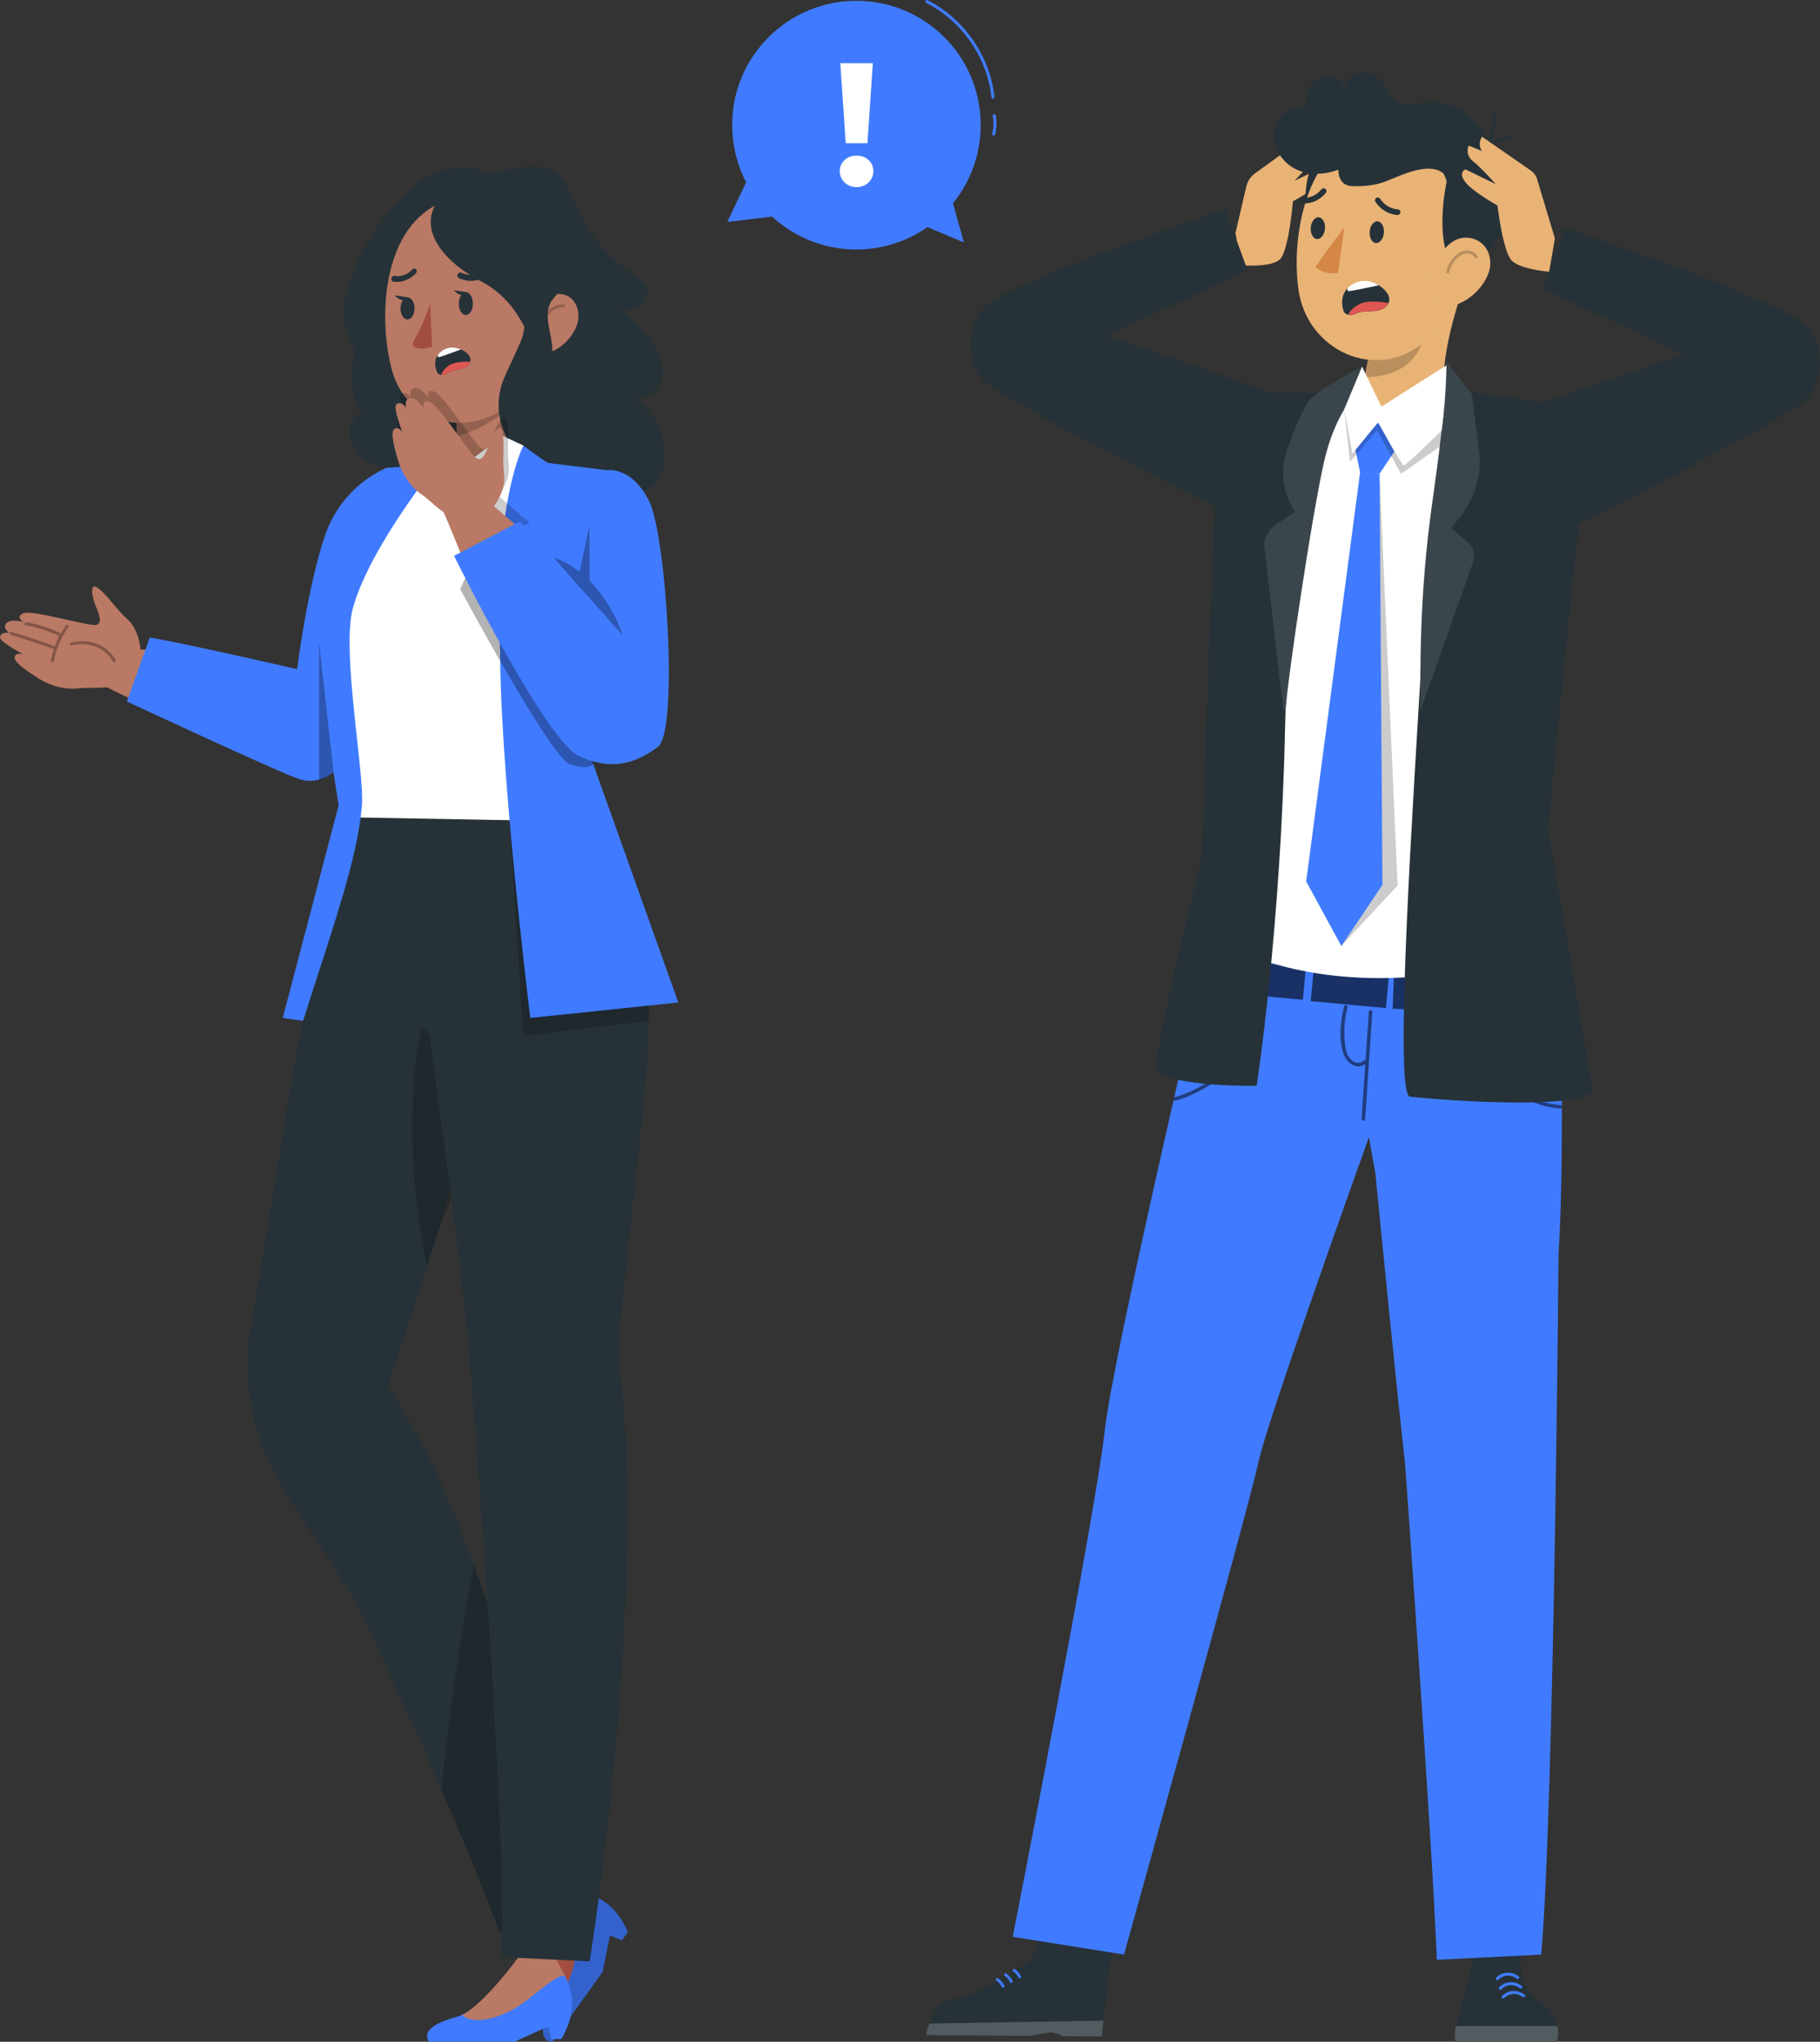 <?xml version="1.0" encoding="UTF-8"?> <svg xmlns="http://www.w3.org/2000/svg" viewBox="0 0 300.745 337.276" fill="none"><rect x="0" y="0" width="300.745" height="337.276" fill="#333333" stroke="none"/><path d="M123.29 30.111C119.494 22.767 120.357 13.544 126.188 7.005C133.739 -1.464 146.727 -2.208 155.197 5.343C163.42 12.675 164.337 25.119 157.473 33.59L159.284 40.054L153.266 37.518C145.639 42.843 135.096 42.475 127.851 36.014C127.764 35.938 127.692 35.852 127.608 35.774L120.177 36.667L123.29 30.111Z" fill="#407BFF"></path><path d="M153.138 0.25C159.113 3.237 163.382 9.397 164.08 16.041" stroke="#407BFF" stroke-width="0.5" stroke-miterlimit="10" stroke-linecap="round" stroke-linejoin="round"></path><path d="M164.29 19.102C164.471 20.104 164.443 21.145 164.207 22.135" stroke="#407BFF" stroke-width="0.5" stroke-miterlimit="10" stroke-linecap="round" stroke-linejoin="round"></path><path d="M143.526 30.144C144.056 29.633 144.321 29.011 144.321 28.279C144.321 27.547 144.061 26.934 143.541 26.443C143.02 25.951 142.355 25.706 141.545 25.706C140.735 25.706 140.071 25.951 139.55 26.443C139.029 26.934 138.769 27.547 138.769 28.279C138.769 29.012 139.034 29.634 139.564 30.144C140.094 30.655 140.755 30.91 141.545 30.91C142.335 30.91 142.996 30.655 143.526 30.144ZM144.234 10.434H138.855L139.752 23.65H143.338L144.234 10.434Z" fill="white"></path><path d="M59.302 67.286C59.423 67.494 59.553 67.704 59.696 67.907C55.306 71.318 59.784 75.805 61.139 76.502C62.168 77.048 63.274 77.444 64.419 77.681C69.828 78.84 74.464 75.981 76.952 74.572C80.529 72.538 80.364 65.331 82.402 61.595C85.066 56.706 89.554 44.63 85.502 35.571C83.56 31.309 81.759 29.642 81.759 29.642C79.539 27.476 76.163 27.129 73.198 28.086C70.232 29.042 67.766 31.163 65.599 33.508C61.684 37.665 58.849 42.653 57.321 48.079C55.929 53.213 57.571 54.906 58.688 58.16C58.688 58.16 58.676 58.224 58.668 58.262C57.764 61.256 57.787 64.698 59.302 67.286Z" fill="#263238"></path><path d="M69.699 78.173C69.699 78.173 77.248 77.315 85.117 77.302C89.651 77.294 88.354 72.339 93.786 76.129C95.748 72.516 94.767 68.022 92.601 64.52C92.148 63.774 91.602 63.088 90.977 62.478C90.516 62.025 90.012 61.618 89.472 61.262C89.179 61.069 88.875 60.893 88.561 60.734C87.748 60.288 86.879 59.95 85.978 59.73C84.47 59.356 82.901 59.306 81.373 59.582C79.18 60.027 77.134 61.015 75.422 62.457C74.599 63.133 73.848 63.892 73.18 64.722C72.842 65.129 72.521 65.563 72.219 66.024C71.833 66.609 71.483 67.218 71.173 67.847C71.155 67.908 71.143 67.97 71.136 68.033C70.374 70.056 70.091 72.231 70.314 74.383C70.429 75.737 69.505 77.056 69.699 78.173Z" fill="#263238"></path><path d="M74.004 87.314C75.604 88.965 77.066 88.414 79.202 87.54C91.915 82.968 88.152 76.83 88.152 76.83C85.741 74.001 85.635 70.616 86.514 65.456C86.531 65.305 86.538 65.154 86.533 65.002C86.524 64.314 86.304 63.645 85.899 63.087C84.837 61.533 82.717 61.135 81.162 62.197L81.158 62.2L75.467 63.826C75.452 63.904 75.436 63.983 75.419 64.071C75.403 66.893 75.484 69.084 75.464 70.807C75.423 71.012 75.461 71.233 75.451 71.434C75.41 71.639 75.426 71.866 75.426 72.069C75.289 74.43 71.295 77.896 69.667 78.72C68.68 79.286 68.572 81.747 74.004 87.314Z" fill="#B97964"></path><path opacity="0.2" d="M75.476 63.81C75.473 63.897 75.456 63.983 75.426 64.065C75.41 66.887 75.49 69.078 75.471 70.801C75.482 71.01 75.478 71.22 75.458 71.428C75.446 71.648 75.419 71.866 75.377 72.083C79.702 70.907 83.562 68.433 86.438 64.996C86.433 64.318 86.23 63.655 85.854 63.09C84.806 61.527 82.693 61.104 81.125 62.145L75.476 63.81Z" fill="black"></path><path d="M90.818 45.853C90.599 55.586 90.723 59.696 86.099 64.981C79.136 72.918 67.476 70.8 64.792 61.249C62.447 52.65 63.15 38.207 72.325 33.741C81.501 29.275 91.028 36.109 90.818 45.853Z" fill="#B97964"></path><path d="M79.918 46.699C82.39 48.093 84.441 50.129 85.853 52.591L86.1 52.986C86.416 53.538 86.719 54.106 87.008 54.693C87.487 55.705 87.896 56.747 88.234 57.813C88.408 58.367 88.576 58.898 88.695 59.522C88.814 60.146 89.006 60.966 89.114 61.699C89.147 61.94 89.181 62.18 89.204 62.418C89.664 66.591 89.013 70.812 87.317 74.652C87.316 74.682 87.309 74.712 87.299 74.74L87.491 74.647C87.456 79.631 90.173 77.049 90.173 77.049C90.173 77.049 97.169 79.712 99.721 80.771C109.102 84.679 112.127 75.803 108.087 69.07C107.722 68.458 105.416 66.066 105.214 65.853C107.631 65.833 109.572 63.857 109.552 61.441C109.547 60.903 109.444 60.37 109.246 59.87C108.353 56.815 106.164 54.294 103.908 52.156C103.498 51.769 103.042 51.404 102.656 51.052C102.965 51.18 103.297 51.247 103.633 51.248C104.975 51.285 106.217 50.537 106.81 49.332C108.694 44.689 100.047 46.771 94.163 31.621C91.919 25.817 86.275 27.513 81.014 28.616L80.748 28.675C75.231 29.889 72.215 32.264 71.426 35.042C70.247 38.8 73.33 43.359 79.918 46.699Z" fill="#263238"></path><path d="M87.279 46.099C85.314 47.088 85.628 56.236 90.319 55.853C95.01 55.47 93.731 42.856 87.279 46.099Z" fill="#263238"></path><path d="M95.133 54.186C94.148 56.287 92.379 57.703 90.697 58.28C88.166 59.146 86.479 55.103 87.143 52.438C87.741 50.039 90.151 48.28 92.71 48.576C95.231 48.867 96.259 51.784 95.133 54.186Z" fill="#B97964"></path><path opacity="0.2" d="M89.616 54.128C89.599 53.198 89.965 52.266 90.61 51.596C91.256 50.925 92.173 50.524 93.102 50.504" stroke="black" stroke-width="0.5" stroke-miterlimit="10" stroke-linecap="round" stroke-linejoin="round"></path><path d="M86.365 32.332C87.394 35.525 90.248 35.375 92.039 38.213C93.83 41.05 94.872 44.938 92.88 47.629C92.226 48.339 91.613 49.085 91.041 49.863C89.721 52.19 91.219 55.071 91.274 57.745C91.315 60.233 91.46 63.168 89.456 64.495C87.785 65.609 86.764 67.469 86.722 69.477C86.703 70.104 88.661 74.378 88.763 74.997C88.895 75.896 86.358 73.085 85.459 73.218C84.798 73.316 84.145 73.004 83.805 72.431C83.751 72.336 83.702 72.238 83.66 72.137C82.104 69.113 81.979 65.552 83.315 62.424C84.085 60.658 84.938 58.938 85.708 57.17C86.579 55.433 86.91 53.475 86.659 51.548C85.819 47.213 75.517 37.44 83.729 29.508C83.839 29.4 83.986 29.338 84.139 29.336C84.849 29.382 85.486 29.789 85.825 30.415C86.075 31.032 86.257 31.675 86.365 32.332Z" fill="#263238"></path><path d="M78.139 50.038C78.179 51.076 77.69 51.971 77.049 52.039C76.407 52.107 75.856 51.32 75.816 50.283C75.777 49.245 76.265 48.35 76.906 48.282C77.548 48.214 78.099 49.001 78.139 50.038Z" fill="#263238"></path><path d="M68.499 50.824C68.535 51.829 68.046 52.699 67.407 52.767C66.767 52.835 66.22 52.074 66.184 51.068C66.148 50.063 66.637 49.193 67.276 49.126C67.915 49.057 68.462 49.818 68.499 50.824Z" fill="#263238"></path><path d="M75.876 45.042C75.991 44.991 76.122 44.987 76.241 45.043C78.105 45.919 79.576 44.936 79.593 44.924C79.811 44.778 80.097 44.836 80.231 45.064C80.364 45.292 80.292 45.597 80.072 45.748C79.996 45.801 78.149 47.036 75.837 45.949C75.607 45.84 75.51 45.549 75.621 45.299C75.677 45.179 75.768 45.089 75.876 45.042Z" fill="#263238"></path><path d="M68.501 44.352C68.605 44.357 68.704 44.406 68.774 44.497C68.92 44.687 68.892 44.988 68.711 45.17C66.899 46.991 65.039 46.522 64.96 46.501C64.738 46.442 64.616 46.187 64.689 45.931C64.761 45.676 64.998 45.517 65.219 45.575C65.292 45.594 66.739 45.935 68.181 44.486C68.275 44.39 68.391 44.347 68.501 44.352Z" fill="#263238"></path><path d="M71.084 50.129C71.084 50.129 69.865 53.915 68.334 56.34C68.066 56.763 68.302 57.329 68.785 57.462C70.029 57.804 71.407 57.283 71.407 57.283L71.084 50.129Z" fill="#A24E3F"></path><path d="M77.282 48.294L74.995 47.953C74.995 47.953 76.362 49.523 77.282 48.294Z" fill="#263238"></path><path d="M67.516 49.13L65.229 48.789C65.229 48.789 66.597 50.358 67.516 49.13Z" fill="#263238"></path><path d="M72.256 61.525C71.858 60.697 71.745 59.705 72.196 58.904C72.647 58.103 73.514 57.569 74.427 57.46C75.34 57.351 76.282 57.65 77.009 58.213C77.371 58.494 77.701 58.872 77.745 59.328C77.798 59.852 77.451 60.351 77.005 60.632C76.56 60.912 76.029 61.018 75.511 61.111C74.992 61.205 74.461 61.297 74.004 61.557C73.784 61.682 73.579 61.846 73.332 61.897C73.333 61.899 72.523 62.08 72.256 61.525Z" fill="#263238"></path><path d="M76.172 57.723C75.962 57.804 72.666 59.036 72.494 59C72.345 58.97 72.336 58.75 72.337 58.675C72.412 58.566 72.485 58.454 72.576 58.356C72.599 58.331 72.627 58.304 72.654 58.278C73.127 57.81 73.762 57.501 74.425 57.422C75.024 57.351 75.619 57.485 76.172 57.723Z" fill="white"></path><path d="M74.165 60.387C75.352 59.592 77.67 59.751 77.696 59.753C77.591 60.111 77.325 60.43 77.003 60.633C76.558 60.914 76.027 61.019 75.509 61.112C74.99 61.206 74.459 61.298 74.001 61.558C73.782 61.683 73.577 61.847 73.33 61.899C73.33 61.899 73.135 61.941 72.905 61.92C73.023 61.58 73.335 60.943 74.165 60.387Z" fill="#DE5753"></path><path d="M16.694 113.114C16.909 113.078 25.756 117.549 25.756 117.549L30 107.247L22.856 107.3C22.856 107.3 16.335 112.971 16.514 113.042" fill="#B97964"></path><path d="M23.227 107.423C23.227 107.423 23.091 104.12 21.059 102.291C19.027 100.463 17.891 98.462 16.287 97.208C14.682 95.953 15.214 98.65 15.788 100.028C16.36 101.405 16.997 102.972 15.892 103.235C14.787 103.499 5.421 100.737 3.932 101.276C2.442 101.815 3.817 102.736 3.817 102.736C3.817 102.736 1.712 102.133 1.036 102.969C0.359 103.806 1.567 104.582 1.567 104.582C1.567 104.582 0.14 104.226 0.005 105.261C-0.13 106.296 7.051 109.709 7.293 110.038C7.293 110.038 3.678 107.273 2.658 108.151C1.637 109.028 4.153 110.617 6.132 111.925C8.112 113.234 10.623 113.986 13.03 113.699C15.436 113.413 19.624 114.195 21.103 111.817C22.581 109.439 23.227 107.423 23.227 107.423Z" fill="#B97964"></path><g opacity="0.3"><path d="M1.808 104.889C4.208 105.594 6.582 106.378 8.909 107.242C8.699 107.861 8.544 108.487 8.423 109.131C8.374 109.452 8.873 109.411 8.935 109.099C9.285 107.156 10.089 105.283 11.3 103.561C11.496 103.282 11.085 103.076 10.889 103.355C10.586 103.785 10.316 104.213 10.07 104.66C10.055 104.617 10.019 104.587 9.975 104.569C8.21 103.755 6.344 103.158 4.377 102.778C4.077 102.727 3.898 103.202 4.209 103.263C6.134 103.636 7.965 104.215 9.684 105.01C9.752 105.037 9.432 105.74 9.495 105.713C9.183 106.287 9.301 106.17 9.077 106.768C6.751 105.903 4.387 105.118 1.977 104.415C1.685 104.331 1.517 104.805 1.808 104.889Z" fill="black"></path></g><g opacity="0.3"><path d="M11.875 106.599C14.772 105.939 17.377 106.998 18.655 109.296C18.797 109.558 19.256 109.29 19.114 109.027C17.732 106.53 14.916 105.434 11.793 106.135C11.471 106.218 11.563 106.669 11.875 106.599Z" fill="black"></path></g><path d="M63.3 77.541C58.729 79.781 55.263 83.766 53.651 88.593C50.757 97.252 49.096 110.539 49.096 110.539C49.096 110.539 29.295 105.988 24.744 105.322L20.967 115.877C20.967 115.877 47.11 128.086 49.673 128.769C57.251 130.79 61.154 117.68 61.154 117.68L63.813 77.29L63.3 77.541Z" fill="#407BFF"></path><path d="M103.743 319.159L102.756 320.534L100.799 319.689L99.579 325.724L91.323 337.256C91.323 337.256 88.181 337.759 90.656 331.207C90.769 330.909 90.859 330.579 90.918 330.214C91.653 326.294 90.035 318.779 90.035 318.779L94.566 312.452C94.566 312.452 95.038 312.459 95.842 312.592C97.718 312.904 101.472 313.819 103.743 319.159Z" fill="#407BFF"></path><path opacity="0.2" d="M103.743 319.159L102.756 320.534L100.799 319.689L99.579 325.724L91.323 337.256C91.323 337.256 88.181 337.759 90.656 331.207C90.769 330.909 90.859 330.579 90.918 330.214C91.653 326.294 90.035 318.779 90.035 318.779L94.566 312.452C94.566 312.452 95.038 312.459 95.842 312.592C97.718 312.904 101.472 313.819 103.743 319.159Z" fill="black"></path><path d="M95.849 312.594C95.858 312.602 95.868 312.609 95.868 312.609C94.346 312.772 95.681 319.527 95.069 323.317C94.518 326.697 93.06 329.887 90.925 330.217C91.66 326.299 89.009 317.364 89.009 317.364L92.652 312.277C92.652 312.277 95.046 312.464 95.849 312.594Z" fill="#A24E3F"></path><path d="M92.759 336.829L91.076 336.826L90.609 334.732L85.041 337.266H70.933C70.933 337.266 68.689 334.994 75.409 333.182C75.714 333.099 76.032 332.982 76.361 332.814C79.943 331.122 85.042 325.402 85.042 325.402H92.783C92.783 325.402 93.053 325.792 93.417 326.527C94.263 328.242 95.724 331.847 92.759 336.829Z" fill="#407BFF"></path><path d="M93.43 326.527C93.43 326.537 93.43 326.549 93.43 326.549C92.408 325.402 87.757 330.447 84.351 332.164C81.308 333.692 77.89 334.367 76.375 332.814C79.957 331.122 85.646 323.342 85.646 323.342L91.865 323.532C91.865 323.532 93.066 325.792 93.43 326.527Z" fill="#B97964"></path><path d="M78.28 258.348C74.44 247.765 69.739 237.355 64.089 228.93C87.178 162.698 86.455 133.066 86.455 133.066L58.652 133.044L55.69 144.12C55.69 144.12 48.743 171.694 46.717 187.524L40.915 222.715V222.814C40.521 230.122 42.134 237.381 45.592 243.808C49.37 250.831 56.053 259.168 59.721 266.735C64.545 276.725 69.1 286.737 72.988 295.695C77.086 305.137 80.422 313.389 82.501 319.122C84.471 319.344 90.414 315.772 92.126 312.532C92.126 312.532 87.917 284.912 78.28 258.348Z" fill="#263238"></path><path opacity="0.2" d="M70.527 209.231C73.914 197.973 77.706 191.558 79.43 183.197C79.445 181.245 72.959 172.891 69.657 169.525C69.657 169.525 65.684 185.491 70.527 209.231Z" fill="black"></path><path opacity="0.2" d="M72.988 295.697C77.087 305.14 80.422 313.389 82.501 319.122C84.471 319.347 90.414 315.772 92.126 312.534C92.126 312.534 87.917 284.915 78.28 258.35C76.323 269.318 74.133 283.177 72.988 295.697Z" fill="black"></path><path d="M65.678 133.672C65.678 133.672 76.26 206.833 77.491 223.304C77.491 223.304 84.028 303.205 82.856 323.287L97.436 323.997C97.436 323.997 107.243 263.478 102.285 224.644C101.854 219.582 106.371 186.562 107.085 173.408C108.803 141.762 95.961 133.067 95.961 133.067L65.678 133.672Z" fill="#263238"></path><path d="M70.409 79.091L74.768 73.103L76.844 76.666L83.132 72.028L86.516 73.62L83.461 82.587C83.461 82.587 75.822 85.713 75.417 85.713C75.011 85.713 70.409 79.091 70.409 79.091Z" fill="white"></path><path opacity="0.2" d="M84.151 134.763L86.469 171.103L107.251 168.626V164.891L84.151 134.763Z" fill="black"></path><path d="M94.189 135.672C95.001 126.453 98.275 109.56 103.911 91.816C105.745 86.047 99.389 78.86 99.389 78.86C99.389 78.86 94.964 79.334 94.189 79.247C93.339 79.147 92.466 79.06 91.591 78.986C85.007 78.44 79.616 78.043 73.745 78.377C72.268 78.465 70.755 78.588 69.265 78.712C68.786 78.762 65.67 78.809 65.201 78.858C65.201 78.858 56.76 88.735 56.304 95.709C56.059 99.604 54.176 101.282 54.385 110.6C54.422 116.927 59.015 126.146 59.433 135.043L94.189 135.672Z" fill="white"></path><path d="M87.63 168.155L112.087 165.6L96.591 122.181C96.591 122.181 97.874 121.747 100.09 113.434C101.161 109.39 102.281 105.096 103.229 101.274C104.607 95.765 105.64 91.199 105.715 89.71C105.961 85.057 100.318 77.678 100.318 77.678L86.004 75.915C86.004 75.915 83.266 85.801 82.688 104.698C82.109 123.584 87.63 168.155 87.63 168.155Z" fill="#407BFF"></path><path d="M73.657 74.817C73.657 74.817 61.354 89.663 58.332 100.375C56.345 107.419 60.263 127.714 59.806 133.085C59.053 141.933 55.144 152.764 50.077 168.627L46.725 168.152L55.956 133.04C55.956 133.04 51.685 106.583 52.821 99.962C53.956 93.341 63.824 77.29 63.824 77.29L68.327 76.979L73.657 74.817Z" fill="#407BFF"></path><path d="M86.377 73.833C86.377 73.833 80.843 84.756 82.936 112.242L92.131 92.483L88.803 87.084L93.22 78.259C93.22 78.259 88.495 75.221 86.51 73.614L86.377 73.833Z" fill="#407BFF"></path><path opacity="0.3" d="M55.126 127.569L52.719 106.063V128.983C52.719 128.983 54.265 128.19 55.126 127.569Z" fill="black"></path><path opacity="0.2" d="M66.349 69.061C66.68 69.064 66.983 69.337 67.253 69.743C66.522 67.689 65.844 65.502 66.255 65.139C67.038 64.449 67.878 65.656 67.878 65.656C67.878 65.656 67.479 64.276 68.54 64.092C69.6 63.907 70.788 65.747 70.788 65.747C70.788 65.747 70.358 64.149 71.834 64.723C73.311 65.298 78.545 73.542 79.549 74.07C80.553 74.599 81.107 73 81.582 71.586C82.057 70.171 83.432 67.791 83.814 69.792C84.196 71.792 83.735 74.046 84.061 76.759C84.351 79.17 82.751 81.469 82.389 81.952L87.532 86.381L77.555 91.344C77.555 91.344 75.11 85.298 74.086 82.954C72.776 82.035 71.553 80.78 70.505 80.064C68.505 78.696 67.109 76.477 66.48 74.189C65.852 71.901 65.003 69.051 66.349 69.061ZM68.556 73.34C68.583 73.463 68.598 73.532 68.598 73.532C68.601 73.504 68.583 73.434 68.556 73.34Z" fill="black"></path><path opacity="0.3" d="M98.04 126.227C98.04 126.227 97.293 127.372 94.124 126.227C90.954 125.083 76.038 97.302 76.038 97.302L77.25 94.692L98.04 125.27V126.227Z" fill="black"></path><path d="M72.879 83.701C73.063 83.815 76.782 93.005 76.782 93.005L86.758 88.042L81.345 83.381C81.345 83.381 72.704 83.358 72.792 83.53" fill="#B97964"></path><path d="M81.549 83.721C81.549 83.721 83.621 81.145 83.294 78.431C82.968 75.718 83.429 73.464 83.047 71.463C82.665 69.463 81.29 71.843 80.815 73.258C80.34 74.672 79.786 76.271 78.782 75.742C77.777 75.213 72.543 66.97 71.066 66.395C69.59 65.821 70.019 67.419 70.019 67.419C70.019 67.419 68.833 65.579 67.771 65.764C66.711 65.947 67.11 67.328 67.11 67.328C67.11 67.328 66.269 66.121 65.486 66.811C64.704 67.501 67.864 74.797 67.829 75.204C67.829 75.204 66.928 70.743 65.581 70.732C64.235 70.72 65.084 73.572 65.713 75.86C66.342 78.148 67.738 80.367 69.738 81.735C71.738 83.103 74.377 86.449 77.056 85.631C79.736 84.814 81.549 83.721 81.549 83.721Z" fill="#B97964"></path><path d="M100.331 77.683C100.331 77.683 104.346 76.946 107.254 82.759C110.162 88.571 112.123 120.795 108.744 123.343C105.366 125.891 101.329 127.514 95.704 124.905C90.079 122.295 75.031 91.822 75.031 91.822L85.854 86.148L97.378 98.163L100.331 77.683Z" fill="#407BFF"></path><path opacity="0.3" d="M95.417 96.583C93.224 94.114 91.438 92.068 91.582 92.119C93.171 92.679 94.564 93.495 95.781 94.447C96.35 91.606 97.38 86.95 97.38 86.95C97.38 86.95 97.436 92.638 97.432 95.918C101.34 99.86 102.876 104.905 102.876 104.905C102.876 104.905 98.694 100.272 95.417 96.583Z" fill="black"></path><path d="M204.156 38.503L205.954 30.773C206.153 29.92 206.653 29.167 207.363 28.653L216.205 22.262C216.205 22.262 217.027 23.368 216.205 24.553L218.395 23.684C218.395 23.684 219.124 25.106 217.665 26.212C216.205 27.317 213.924 29.845 213.924 29.845L218.942 27.476C218.942 27.476 220.219 27.95 218.942 29.53C217.665 31.109 213.65 33.242 213.65 33.242C213.65 33.242 212.969 41.409 211.51 42.83C210.05 44.252 205.11 43.822 205.11 43.822L204.156 38.503Z" fill="#E9B376"></path><path d="M238.523 66.227C238.523 66.227 237.637 59.872 241.357 48.857C241.357 48.845 240.781 48.559 240.781 48.546C241.295 47.005 241.832 45.584 242.334 44.353C242.346 44.318 242.346 44.305 242.346 44.305L226.674 53.072C226.877 56.655 225.297 63.494 224.407 66.372C224.407 66.372 221.09 72.701 228.092 73.237C233.21 73.629 238.523 66.227 238.523 66.227Z" fill="#E9B376"></path><path opacity="0.2" d="M226.195 58.075L235.064 56.477C234.148 59.174 231.591 62.306 225.467 62.304C225.467 62.304 226.209 59.275 226.195 58.075Z" fill="black"></path><path d="M217.276 26.246C215.326 29.699 214.351 37.435 220.045 36.061C225.738 34.687 220.627 20.311 217.276 26.246Z" fill="#263238"></path><path d="M242.791 36.897C241.341 46.527 240.717 51.988 235.382 56.479C227.356 63.236 216.047 57.878 214.587 47.98C213.273 39.07 215.865 24.818 225.694 21.895C235.38 19.015 244.242 27.267 242.791 36.897Z" fill="#E9B376"></path><path d="M245.814 24.261C244.956 18.808 238.313 15.256 234.337 17.652C233.743 18.01 237.835 19.833 237.37 19.615L236.971 27.506C237.556 27.43 238.625 28.201 239.052 30.037C239.052 30.037 236.724 40.164 240.551 44.832C251.448 40.926 252.8 27.141 245.814 24.261Z" fill="#263238"></path><path d="M245.896 45.306C244.902 47.73 242.877 49.459 240.872 50.242C237.856 51.422 235.995 48.79 236.539 45.763C237.028 43.039 239.186 39.143 242.356 39.257C245.478 39.37 247.033 42.534 245.896 45.306Z" fill="#E9B376"></path><path d="M228.678 38.471C228.591 39.462 227.994 40.214 227.346 40.151C226.698 40.087 226.243 39.232 226.332 38.241C226.419 37.251 227.015 36.499 227.664 36.563C228.312 36.626 228.766 37.481 228.678 38.471Z" fill="#263238"></path><path d="M218.944 37.803C218.857 38.794 218.26 39.546 217.612 39.483C216.964 39.419 216.509 38.564 216.597 37.573C216.684 36.583 217.281 35.831 217.929 35.895C218.578 35.958 219.031 36.812 218.944 37.803Z" fill="#263238"></path><path d="M222.158 37.536C222.158 37.536 218.587 42.182 217.403 44.098C218.673 45.466 221.099 45.101 221.099 45.101L222.158 37.536Z" fill="#D58745"></path><path d="M227.634 32.618C227.796 32.608 227.96 32.682 228.057 32.828C229.212 34.564 230.927 34.58 230.945 34.58C231.202 34.579 231.413 34.787 231.416 35.045C231.419 35.301 231.212 35.51 230.956 35.511C230.865 35.512 228.716 35.492 227.284 33.338C227.141 33.123 227.198 32.835 227.412 32.694C227.481 32.647 227.557 32.623 227.634 32.618Z" fill="#263238"></path><path d="M218.772 31.105C218.86 31.114 218.946 31.149 219.019 31.21C219.218 31.375 219.247 31.67 219.083 31.867C217.449 33.848 215.323 33.6 215.226 33.602C214.971 33.571 214.787 33.339 214.815 33.084C214.843 32.829 215.071 32.648 215.324 32.676C215.412 32.689 217.053 32.858 218.364 31.269C218.467 31.144 218.622 31.088 218.772 31.105Z" fill="#263238"></path><path d="M210.582 21.487C211.051 19.008 213.73 17.054 216.167 17.708C215.381 16.093 216.087 13.915 217.671 13.068C219.256 12.22 221.458 12.842 222.367 14.392C222.457 12.887 224.067 11.777 225.571 11.895C227.074 12.013 228.368 13.096 229.131 14.397C229.598 15.195 229.936 16.122 230.685 16.665C231.858 17.515 233.469 17.077 234.914 16.967C237.341 16.784 239.831 17.706 241.552 19.429C243.272 21.151 244.193 23.642 244.007 26.07C245.349 26.435 246.013 27.516 246.885 28.6L239.461 29.788C237.38 25.901 231.763 28.908 228.951 29.976C226.93 30.744 224.936 30.801 223.401 30.744C221.866 30.687 221.169 29.561 221.149 28.026C218.795 28.936 216.033 28.996 213.82 27.786C211.607 26.572 210.114 23.965 210.582 21.487Z" fill="#263238"></path><path d="M245.373 24.47C246.886 23.435 248.632 22.81 249.986 22.785" stroke="#263238" stroke-width="0.5" stroke-miterlimit="10" stroke-linecap="round" stroke-linejoin="round"></path><path d="M245.553 24.365C246.612 22.79 247.063 20.816 246.792 18.938" stroke="#263238" stroke-width="0.5" stroke-miterlimit="10" stroke-linecap="round" stroke-linejoin="round"></path><path d="M221.998 51.337C221.637 50.18 221.681 48.865 222.424 47.908C223.167 46.95 224.4 46.42 225.611 46.455C226.822 46.489 227.994 47.06 228.832 47.934C229.25 48.37 229.607 48.927 229.578 49.529C229.545 50.223 228.997 50.807 228.362 51.088C227.728 51.368 227.015 51.403 226.321 51.426C225.627 51.448 224.917 51.465 224.27 51.717C223.961 51.837 223.662 52.012 223.33 52.032C223.33 52.032 222.24 52.111 221.998 51.337Z" fill="#263238"></path><path d="M227.838 47.13C227.548 47.194 223.013 48.167 222.796 48.087C222.608 48.019 222.638 47.73 222.654 47.633C222.774 47.504 222.89 47.373 223.026 47.263C223.061 47.235 223.104 47.205 223.143 47.175C223.85 46.657 224.737 46.375 225.618 46.4C226.411 46.424 227.161 46.713 227.838 47.13Z" fill="white"></path><path d="M224.706 50.216C226.406 49.409 229.399 50.062 229.432 50.069C229.225 50.516 228.818 50.882 228.36 51.084C227.725 51.365 227.012 51.399 226.318 51.422C225.625 51.444 224.915 51.461 224.268 51.713C223.958 51.834 223.659 52.008 223.328 52.028C223.328 52.028 223.065 52.047 222.769 51.975C222.987 51.552 223.517 50.78 224.706 50.216Z" fill="#DE5753"></path><path opacity="0.2" d="M243.932 42.436C243.592 41.824 242.815 41.54 242.124 41.648C241.432 41.754 240.826 42.188 240.364 42.714C239.809 43.344 239.422 44.122 239.254 44.945" stroke="black" stroke-width="0.5" stroke-miterlimit="10" stroke-linecap="round" stroke-linejoin="round"></path><path d="M256.94 39.382L253.993 29.579C253.82 29.011 253.458 28.515 252.963 28.172L244.889 22.578C244.889 22.578 244.068 23.723 244.889 24.948L242.7 24.05C242.7 24.05 241.97 25.521 243.43 26.665C244.89 27.809 247.17 30.424 247.17 30.424L242.152 27.972C242.152 27.972 240.875 28.463 242.152 30.098C243.429 31.732 247.443 33.939 247.443 33.939C247.443 33.939 248.351 41.576 249.811 43.047C251.271 44.517 255.983 44.887 255.983 44.887L256.94 39.382Z" fill="#E9B376"></path><path d="M189.166 306.345L181.328 327.499L174.224 325.202L176.674 302.875L189.166 306.345Z" fill="#263238"></path><path d="M182.036 336.411L175.594 336.364C175.594 336.364 174.297 335.662 173.532 335.747C172.769 335.837 170.112 336.321 170.112 336.321L153.007 336.191C153.15 335.477 153.323 334.839 153.52 334.277C153.76 333.587 154.036 333.004 154.342 332.512C155.415 330.789 156.865 330.187 158.439 330.099C160.835 329.967 168.411 324.992 168.411 324.992C168.411 324.992 171.152 324.057 171.322 321.147C171.387 320.057 173.008 318.737 173.776 318.632C175.342 318.419 176.204 319.417 176.421 320.982L176.669 322.799L180.286 322.264C180.286 322.264 183.976 320.442 183.783 322.239C183.673 323.264 183.021 327.827 182.607 331.447C182.509 332.289 182.419 333.089 182.339 333.789L182.337 333.792C182.16 335.344 182.036 336.411 182.036 336.411Z" fill="#263238"></path><g opacity="0.2"><path d="M153.023 336.184L170.128 336.314C170.128 336.314 172.785 335.829 173.548 335.739C174.313 335.654 175.61 336.354 175.61 336.354L182.052 336.404C182.052 336.404 182.176 335.337 182.353 333.779L153.536 334.267C153.339 334.832 153.166 335.469 153.023 336.184Z" fill="white"></path></g><path d="M164.645 326.829C164.726 326.752 164.847 326.744 164.939 326.807C165.361 327.092 165.714 327.492 165.953 327.992C166.079 328.254 165.693 328.507 165.566 328.239C165.354 327.794 165.046 327.442 164.677 327.192C164.554 327.107 164.535 326.934 164.642 326.832C164.642 326.832 164.643 326.829 164.645 326.829Z" fill="#407BFF"></path><path d="M165.997 326.034C166.077 325.959 166.199 325.952 166.291 326.014C166.713 326.297 167.066 326.699 167.305 327.199C167.431 327.462 167.045 327.712 166.918 327.447C166.706 327.002 166.397 326.649 166.029 326.399C165.906 326.317 165.887 326.142 165.994 326.039L165.997 326.034Z" fill="#407BFF"></path><path d="M167.395 325.294C167.476 325.217 167.598 325.209 167.689 325.272C168.111 325.554 168.464 325.957 168.703 326.457C168.829 326.719 168.443 326.972 168.316 326.704C168.104 326.259 167.796 325.907 167.427 325.657C167.304 325.572 167.285 325.399 167.392 325.297L167.395 325.294Z" fill="#407BFF"></path><path d="M240.277 303.542L243.414 326.564L250.916 326.942L253.345 304.75L240.277 303.542Z" fill="#263238"></path><path d="M257.328 337.276H240.546C240.546 337.276 240.179 336.571 240.598 334.697C240.662 334.404 240.745 334.082 240.854 333.732C240.859 333.714 240.863 333.697 240.869 333.679C241.026 333.159 241.206 332.522 241.398 331.832C242.167 329.022 243.071 325.352 243.071 325.352C243.071 325.352 245.863 319.374 249.13 320.867C251.995 322.177 251.316 325.922 251.316 325.922C251.316 325.922 251.596 328.122 253.768 330.062C255.113 331.262 256.448 332.189 257.093 333.679C257.213 333.959 257.308 334.254 257.375 334.577C257.383 334.614 257.39 334.657 257.395 334.697C257.53 335.414 257.52 336.256 257.328 337.276Z" fill="#263238"></path><g opacity="0.2"><path d="M240.592 334.687C240.173 336.564 240.539 337.266 240.539 337.266H257.32C257.513 336.246 257.523 335.404 257.388 334.687H240.592Z" fill="white"></path></g><path d="M250.621 326.847C249.676 326.112 248.438 326.207 247.588 327.034C247.36 327.257 247.01 326.907 247.238 326.684C248.298 325.652 249.811 325.594 250.971 326.497C251.223 326.692 250.868 327.042 250.621 326.847Z" fill="#407BFF"></path><path d="M251.121 328.422C250.176 327.687 248.938 327.782 248.089 328.609C247.861 328.832 247.51 328.482 247.739 328.259C248.798 327.227 250.311 327.169 251.471 328.072C251.721 328.267 251.368 328.614 251.121 328.422Z" fill="#407BFF"></path><path d="M251.591 329.872C250.646 329.137 249.407 329.232 248.558 330.059C248.329 330.282 247.979 329.932 248.207 329.709C249.267 328.674 250.781 328.617 251.938 329.522C252.19 329.717 251.838 330.064 251.591 329.872Z" fill="#407BFF"></path><path d="M257.61 157.531L221.383 157.837L200.311 154.15C200.311 154.15 183.843 223.925 182.529 236.497C181.215 249.069 167.352 319.942 167.352 319.942L185.735 322.872C185.735 322.872 206.564 248.252 207.97 241.45C209.196 235.521 222.743 197.515 226.201 187.852C226.549 189.831 226.906 191.819 227.27 193.791C228.145 202.701 230.952 231.11 232.173 241.682C232.173 241.682 236.771 305.607 237.422 323.742L254.685 322.874C256.815 297.98 257.54 207.294 257.54 207.294L257.538 207.293C258.733 188.301 257.61 157.531 257.61 157.531Z" fill="#407BFF"></path><g opacity="0.5"><path d="M208.371 167.149C206.322 173.884 200.843 179.294 194.085 181.26C193.72 181.367 193.875 181.937 194.241 181.83C201.2 179.804 206.831 174.238 208.941 167.306C209.052 166.942 208.482 166.786 208.371 167.149Z" fill="black"></path><path d="M226.775 167.149C226.375 173.041 225.986 178.942 225.587 184.834C225.567 185.214 224.978 185.214 224.998 184.834C225.207 181.812 225.406 178.78 225.606 175.749C224.152 176.87 222.451 175.511 221.976 174.009C221.197 171.576 221.491 168.688 222.1 166.255C222.194 165.884 222.765 166.046 222.669 166.407C222.242 168.117 222.061 169.866 222.185 171.624C222.242 172.517 222.327 173.543 222.746 174.36C223.211 175.273 224.389 176.043 225.33 175.216C225.435 175.13 225.549 175.121 225.644 175.168C225.825 172.498 226.005 169.818 226.186 167.148C226.205 166.769 226.794 166.769 226.775 167.149Z" fill="black"></path><path d="M244.105 168.157C244.021 175.968 250.033 182.509 257.81 183.122C258.183 183.152 258.18 182.571 257.81 182.542C250.348 181.953 244.607 175.632 244.686 168.157C244.689 167.783 244.109 167.783 244.105 168.157Z" fill="black"></path></g><path opacity="0.6" d="M203.369 158.614L215.791 159.755L215.295 165.151L202.873 164.009L203.369 158.614Z" fill="black"></path><path opacity="0.6" d="M230.335 161.218L242.799 161.712L242.584 167.126L230.12 166.632L230.335 161.218Z" fill="black"></path><path opacity="0.6" d="M217.087 159.989L229.51 161.13L229.014 166.526L216.591 165.384L217.087 159.989Z" fill="black"></path><path d="M214.25 67.344C219.178 67.037 239.505 66.683 259.628 70.722L254.948 138.275C254.948 138.275 254.585 146.02 255.885 156.273C234.84 164.407 212.825 162.722 199.419 154.368C199.419 154.264 199.127 154.301 200.436 141.959C202.745 120.211 205.252 89.142 208.841 69.582C208.937 69.1 213.759 67.375 214.25 67.344Z" fill="white"></path><path d="M234.904 108.761C236.064 88.524 242.336 64.719 242.336 64.719L258.138 66.832L260.925 86.292C260.925 86.292 255.95 133.538 255.903 137.483L263.19 179.877C263.025 183.271 241.144 182.043 232.976 181.154C230.216 180.802 233.744 128.997 234.904 108.761Z" fill="#263238"></path><path d="M222.514 64.929C222.514 64.929 213.047 86.593 212.354 120.029C211.66 153.464 207.657 179.358 207.657 179.358C207.657 179.358 192.756 179.629 191.155 176.561C190.273 174.883 198.602 141.389 198.602 141.389C198.602 141.389 200.831 68.711 202.154 64.929C202.154 64.929 222.847 64.853 222.514 64.929Z" fill="#263238"></path><path d="M239.035 59.766L243.221 65.116L244.527 75.443C244.68 78.968 243.571 82.432 241.396 85.219L239.818 87.242L242.629 89.661C243.518 90.426 243.846 91.654 243.455 92.755L234.65 117.576C234.827 111.052 234.322 99.305 236.806 82.087C237.734 75.317 238.915 67.156 239.035 59.766Z" fill="#263238"></path><path opacity="0.1" d="M239.035 59.766L243.221 65.116L244.527 75.443C244.68 78.968 243.571 82.432 241.396 85.219L239.818 87.242L242.629 89.661C243.518 90.426 243.846 91.654 243.455 92.755L234.65 117.576C234.827 111.052 234.322 99.305 236.806 82.087C237.734 75.317 238.915 67.156 239.035 59.766Z" fill="white"></path><path d="M224.334 64.724C224.334 64.724 221.044 67.742 219.129 74.892C217.212 82.042 212.536 113.499 212.435 117.469L212.042 117.146L208.864 89.842C209.059 88.503 209.824 87.31 210.963 86.567L214.023 84.572C211.92 81.527 211.435 77.662 212.713 74.194C213.948 70.843 215.48 67.056 216.421 66.066C218.513 64.035 222.438 61.96 225.08 60.571L224.334 64.724Z" fill="#263238"></path><path d="M230.4 74.598L227.961 78.262L224.762 78.093L223.887 73.873L227.736 69.758L230.4 74.598Z" fill="#407BFF"></path><path opacity="0.2" d="M227.956 78.262L230.947 146.273L221.637 156.271L216.879 145.603L225.704 78.652L227.956 78.262Z" fill="black"></path><path d="M227.967 78.259L228.439 146.175L221.648 156.268L215.841 145.6L224.752 78.008L227.967 78.259Z" fill="#407BFF"></path><path opacity="0.1" d="M224.334 64.724C224.334 64.724 221.044 67.742 219.129 74.892C217.212 82.042 212.536 113.499 212.435 117.469L212.042 117.146L208.864 89.842C209.059 88.503 209.824 87.31 210.963 86.567L214.023 84.572C211.92 81.527 211.435 77.662 212.713 74.194C213.948 70.843 215.48 67.056 216.421 66.066C218.513 64.035 222.438 61.96 225.08 60.571L224.334 64.724Z" fill="white"></path><path opacity="0.2" d="M238.048 73.692L231.512 78.261L227.533 71.099L223.099 76.288L222.122 67.618C222.122 67.618 224.524 72.944 224.586 72.758C224.648 72.573 227.497 69.95 227.497 69.95L232.824 73.377L238.392 69.758C238.383 69.808 238.048 73.692 238.048 73.692Z" fill="black"></path><path d="M239.017 60.344L228.274 67.17L225.072 60.565L222.125 67.617L223.48 74.945L227.727 69.757C227.727 69.757 231.621 76.755 231.936 76.892C232.252 77.029 238.223 71.102 238.223 71.102C238.703 67.617 238.954 64.025 239.017 60.344Z" fill="white"></path><path d="M258.615 37.684C258.615 37.684 295.912 49.947 298.907 54.275C301.905 58.603 300.74 62.934 298.907 65.602C297.077 68.27 259.115 87.723 258.615 87.446C258.118 87.17 250.126 68.19 250.126 68.19L278.1 58.54L254.953 47.669L258.615 37.684Z" fill="#263238"></path><path d="M202.479 34.614C202.479 34.614 165.184 46.877 162.187 51.205C159.19 55.533 160.356 59.864 162.187 62.532C164.018 65.2 201.98 84.653 202.479 84.376C202.978 84.099 210.97 65.12 210.97 65.12L182.994 55.47L206.141 44.599L202.479 34.614Z" fill="#263238"></path></svg> 